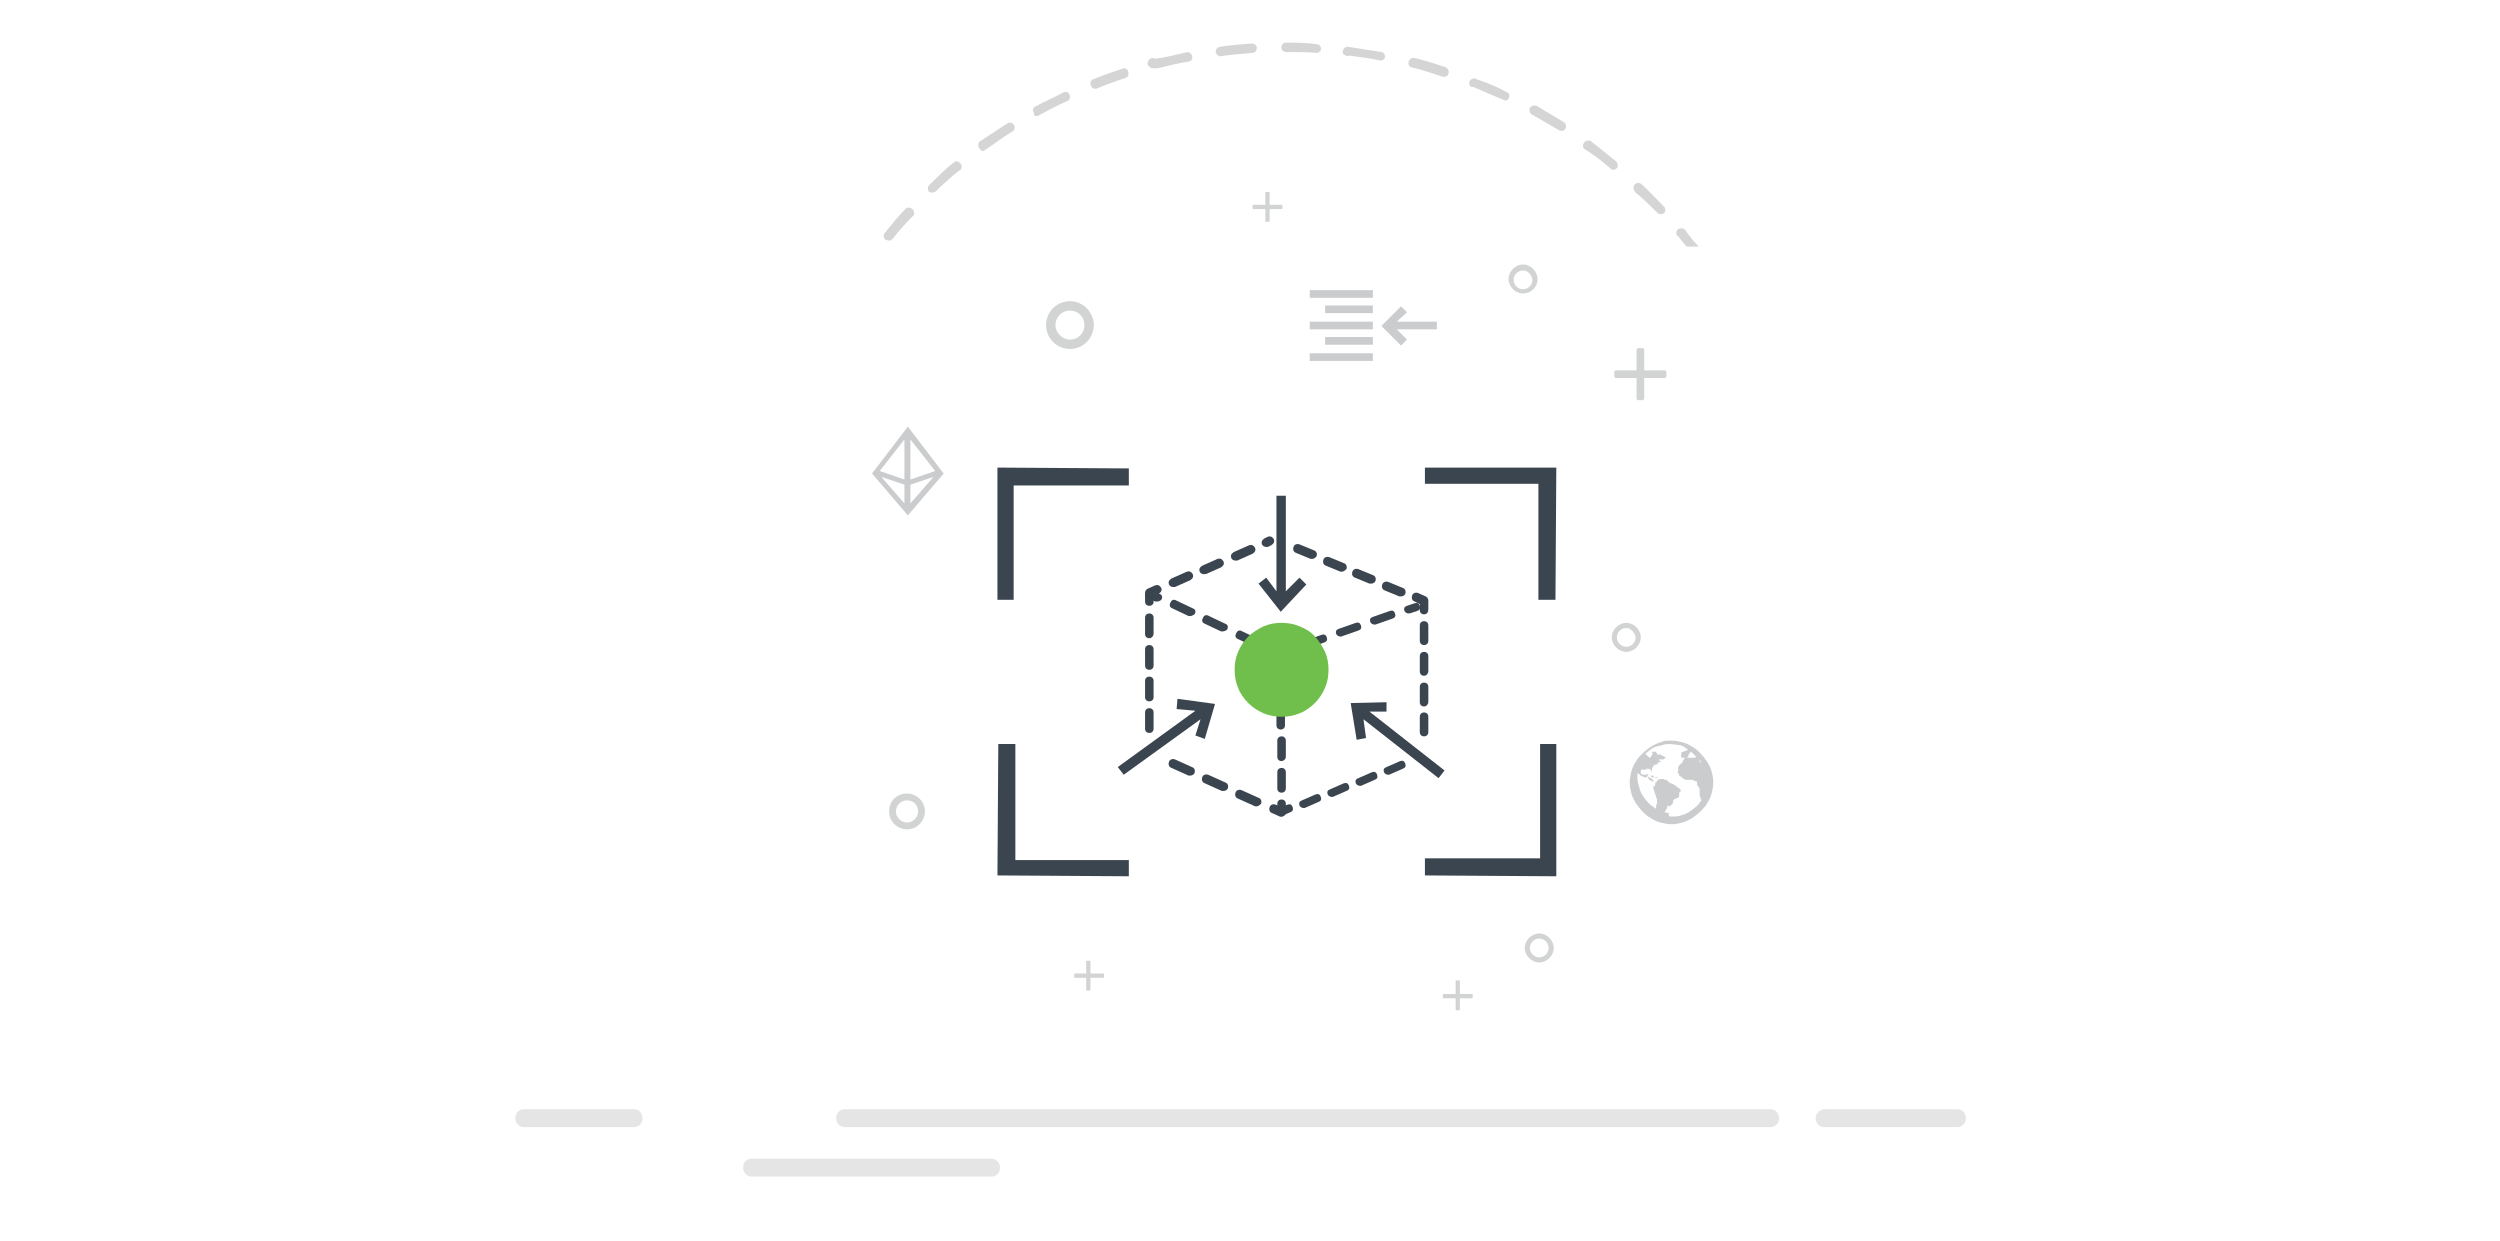 <?xml version="1.0" encoding="utf-8"?>
<!-- Generator: Adobe Illustrator 24.2.3, SVG Export Plug-In . SVG Version: 6.00 Build 0)  -->
<svg version="1.1" id="Layer_1" xmlns="http://www.w3.org/2000/svg" xmlns:xlink="http://www.w3.org/1999/xlink" x="0px" y="0px"
	 viewBox="0 0 293 145.5" style="enable-background:new 0 0 293 145.5;" xml:space="preserve">
<style type="text/css">
	.st0{opacity:0.5;}
	.st1{fill:#CBCCCE;}
	.st2{fill:#FFFFFF;}
	.st3{fill:#70BE4A;}
	.st4{fill:#D2D3D3;}
	.st5{opacity:0.15;}
	.st6{fill:#D4D5D4;}
	.st7{fill:#3B4550;}
	.st8{fill:#70BF4D;}
	.st9{fill:#6EBE4C;}
	.st10{fill:#D3D4D4;}
	.st11{fill:#3C4650;}
</style>
<g>
	<path class="st6" d="M143,6.6L143,6.6c1.3-0.2,2.6-0.3,3.8-0.4c0.3,0,0.5-0.3,0.5-0.6c0-0.3-0.3-0.5-0.6-0.5
		c-1.3,0.1-2.6,0.2-3.8,0.4c-0.3,0.1-0.5,0.4-0.4,0.7C142.6,6.4,142.8,6.6,143,6.6L143,6.6z"/>
	<path class="st6" d="M135.6,8h0.1c1.2-0.3,2.4-0.6,3.7-0.8c0.3-0.1,0.4-0.4,0.3-0.7c0,0,0,0,0,0c-0.1-0.2-0.3-0.4-0.5-0.4l0,0
		c-1.3,0.3-2.5,0.6-3.8,0.8c-0.3-0.2-0.6-0.1-0.8,0.2c-0.2,0.3-0.1,0.6,0.2,0.8c0.1,0.1,0.2,0.1,0.3,0.1C135.3,8,135.4,8,135.6,8
		L135.6,8z"/>
	<path class="st6" d="M150.6,6.1h0.1c1.2,0,2.4,0,3.7,0.1l0,0c0.3-0.1,0.5-0.3,0.4-0.6c0,0,0,0,0,0l0,0c0-0.2-0.2-0.4-0.4-0.4l0,0
		C153.2,5,151.9,5,150.7,5h-0.1c-0.3,0.1-0.5,0.4-0.4,0.7l0,0C150.2,5.9,150.4,6,150.6,6.1L150.6,6.1z"/>
	<path class="st6" d="M128.3,10.4c0.1,0,0.1,0,0.2,0c1.1-0.5,2.4-0.9,3.5-1.3c0.3-0.2,0.3-0.5,0.2-0.8c0,0,0,0,0,0
		c-0.1-0.2-0.3-0.3-0.5-0.3l0,0c-1.2,0.4-2.4,0.8-3.6,1.3c-0.3,0.1-0.4,0.5-0.2,0.8c0,0,0,0,0,0l0,0C128,10.3,128.1,10.4,128.3,10.4
		L128.3,10.4z"/>
	<path class="st6" d="M109.2,22.6c0.1,0,0.3-0.1,0.4-0.1c0.9-0.9,1.8-1.7,2.8-2.5c0.3-0.1,0.4-0.5,0.2-0.8c-0.1-0.2-0.4-0.3-0.6-0.3
		c-0.1,0-0.2,0.1-0.2,0.2h-0.1c-1,0.8-1.9,1.7-2.8,2.6c-0.2,0.2-0.2,0.6,0,0.8C109,22.5,109.1,22.5,109.2,22.6z"/>
	<path class="st6" d="M121.5,13.6c0.1,0,0.2,0,0.3-0.1c1.1-0.6,2.2-1.2,3.4-1.7c0.2-0.2,0.3-0.5,0.1-0.8c-0.1-0.2-0.4-0.3-0.6-0.2
		l0,0c-1.1,0.6-2.3,1.1-3.4,1.7c-0.3,0.2-0.3,0.5-0.1,0.8C121.1,13.5,121.3,13.6,121.5,13.6z"/>
	<path class="st6" d="M158.1,6.5c1.2,0.2,2.5,0.3,3.7,0.6h0.1c0.3-0.1,0.5-0.3,0.4-0.6c0-0.2-0.2-0.4-0.4-0.4
		c-1.3-0.2-2.5-0.4-3.8-0.6c-0.3-0.1-0.6,0.1-0.7,0.4c-0.1,0.3,0,0.5,0.3,0.6C157.9,6.6,158,6.6,158.1,6.5L158.1,6.5z"/>
	<path class="st6" d="M115.1,17.7c0.1,0,0.2,0,0.3-0.1c1.1-0.7,2.1-1.5,3.1-2.1c0.3-0.1,0.5-0.4,0.4-0.7c-0.1-0.3-0.4-0.5-0.7-0.4
		c-0.1,0-0.1,0.1-0.2,0.1l0,0c-1.1,0.7-2.1,1.4-3.2,2.1c-0.2,0.2-0.2,0.6,0,0.8c0,0,0,0,0,0l0,0C114.9,17.6,115,17.6,115.1,17.7
		L115.1,17.7z"/>
	<path class="st6" d="M104.2,28.2c0.2,0,0.3-0.1,0.4-0.2c0.8-1,1.6-1.9,2.5-2.8c0.1-0.3,0-0.6-0.3-0.8c-0.2-0.1-0.4-0.1-0.6,0
		c-0.9,0.9-1.7,1.9-2.5,2.9c-0.2,0.2-0.2,0.6,0.1,0.8l0,0C103.9,28.1,104,28.2,104.2,28.2z"/>
	<path class="st6" d="M194.3,25c0.3,0.2,0.6,0.1,0.8-0.1c0,0,0,0,0,0l0,0c0.1-0.2,0.1-0.4,0-0.6c-0.9-0.9-1.8-1.9-2.7-2.7
		c-0.2-0.2-0.6-0.2-0.8,0c-0.2,0.2-0.2,0.6,0,0.8c0,0,0,0,0,0l0,0v0.1C192.5,23.2,193.4,24.1,194.3,25z"/>
	<path class="st6" d="M197.6,27.1c-0.1-0.3-0.5-0.4-0.8-0.3c-0.3,0.1-0.4,0.5-0.3,0.7c0,0,0,0,0,0l0,0c0,0.1,0.1,0.2,0.2,0.2l0,0
		c0.3,0.4,0.6,0.8,1,1.2h1.4C198.6,28.4,198.1,27.8,197.6,27.1z"/>
	<path class="st6" d="M188.8,19.8c0.1,0.1,0.2,0.1,0.3,0.1c0.2,0,0.3-0.1,0.4-0.2c0.2-0.2,0.1-0.6-0.1-0.8l0,0c-1-0.8-2-1.6-3-2.4
		c-0.3-0.1-0.6,0-0.8,0.3l0,0c-0.1,0.2-0.1,0.4,0,0.6h0C186.9,18.2,187.9,19,188.8,19.8z"/>
	<path class="st6" d="M172.7,10.2c1.1,0.5,2.3,1,3.5,1.5c0.1,0,0.2,0.1,0.2,0.1c0.3,0,0.5-0.3,0.5-0.6c0,0,0,0,0,0
		c0-0.2-0.1-0.3-0.3-0.4c-1.1-0.6-2.3-1.1-3.5-1.5c-0.3-0.2-0.6-0.1-0.8,0.1l0,0c-0.2,0.3-0.1,0.6,0.1,0.8
		C172.5,10.2,172.6,10.2,172.7,10.2L172.7,10.2z"/>
	<path class="st6" d="M179.5,13.4c1.1,0.6,2.2,1.3,3.3,1.9c0.3,0.1,0.6,0,0.7-0.3c0.1-0.2,0-0.5-0.1-0.6c-1.1-0.7-2.2-1.3-3.3-2
		c-0.3-0.1-0.6,0-0.8,0.2l0,0C179.2,12.9,179.3,13.3,179.5,13.4z"/>
	<path class="st6" d="M165.5,7.9c1.2,0.3,2.4,0.7,3.6,1.1h0.2c0.3,0,0.5-0.3,0.5-0.6c0-0.2-0.2-0.4-0.3-0.5
		c-1.2-0.4-2.4-0.8-3.7-1.1c-0.3-0.1-0.6,0.1-0.7,0.4C165,7.6,165.2,7.9,165.5,7.9L165.5,7.9z"/>
</g>
<g class="st0">
	<path class="st1" d="M99,130h108.5c0.6,0,1,0.5,1,1v0.1c0,0.6-0.5,1-1,1H99c-0.6,0-1-0.5-1-1V131C98,130.5,98.4,130,99,130z"/>
</g>
<g class="st0">
	<path class="st1" d="M213.8,130h15.6c0.6,0,1,0.5,1,1v0.1c0,0.6-0.5,1-1,1h-15.6c-0.6,0-1-0.5-1-1V131
		C212.8,130.5,213.3,130,213.8,130z"/>
</g>
<g class="st0">
	<path class="st1" d="M88.1,135.8h28.1c0.6,0,1,0.5,1,1v0.1c0,0.6-0.5,1-1,1H88.1c-0.6,0-1-0.5-1-1v-0.1
		C87.1,136.2,87.5,135.8,88.1,135.8z"/>
</g>
<g class="st0">
	<path class="st1" d="M61.4,130h12.9c0.6,0,1,0.5,1,1v0.1c0,0.6-0.5,1-1,1H61.4c-0.6,0-1-0.5-1-1V131C60.4,130.5,60.8,130,61.4,130z
		"/>
</g>
<path class="st1" d="M160.9,34.9h-7.4V34h7.4V34.9z M153.5,38.6v-0.9h7.4v0.9H153.5z M153.5,42.3v-0.9h7.4v0.9H153.5z M160.9,35.8
	v0.9h-5.6v-0.9H160.9z M160.9,39.5v0.9h-5.6v-0.9H160.9z M163.7,37.7h4.7v0.9h-4.7l1.2,1.2l-0.7,0.7l-2.3-2.3l2.3-2.3l0.7,0.7
	L163.7,37.7z"/>
<g>
	<path class="st4" d="M127.4,112.6h0.3c0.1,0,0.1,0.1,0.1,0.1l0,0v3.3c0,0.1-0.1,0.1-0.1,0.1l0,0h-0.3c-0.1,0-0.1-0.1-0.1-0.1v-3.3
		C127.3,112.6,127.3,112.6,127.4,112.6L127.4,112.6z"/>
	<path class="st4" d="M129.4,114.2v0.3c0,0.1-0.1,0.1-0.1,0.1l0,0h-3.3c-0.1,0-0.1-0.1-0.1-0.1l0,0v-0.3c0-0.1,0.1-0.1,0.1-0.1h3.3
		C129.3,114.1,129.4,114.1,129.4,114.2C129.4,114.2,129.4,114.2,129.4,114.2z"/>
</g>
<g>
	<path class="st4" d="M170.7,114.9h0.3c0.1,0,0.1,0.1,0.1,0.1l0,0v3.3c0,0.1-0.1,0.1-0.1,0.1l0,0h-0.3c-0.1,0-0.1-0.1-0.1-0.1v-3.3
		C170.5,115,170.6,114.9,170.7,114.9L170.7,114.9z"/>
	<path class="st4" d="M172.6,116.6v0.3c0,0.1-0.1,0.1-0.1,0.1l0,0h-3.3c-0.1,0-0.1-0.1-0.1-0.1l0,0v-0.3c0-0.1,0.1-0.1,0.1-0.1h3.3
		C172.5,116.4,172.6,116.5,172.6,116.6C172.6,116.6,172.6,116.6,172.6,116.6z"/>
</g>
<g>
	<path class="st4" d="M148.4,22.5h0.3c0.1,0,0.1,0.1,0.1,0.1l0,0v3.3c0,0.1-0.1,0.1-0.1,0.1l0,0h-0.3c-0.1,0-0.1-0.1-0.1-0.1v-3.3
		C148.2,22.6,148.3,22.5,148.4,22.5L148.4,22.5z"/>
	<path class="st4" d="M150.3,24.1v0.3c0,0.1-0.1,0.1-0.1,0.1l0,0h-3.3c-0.1,0-0.1-0.1-0.1-0.1v0v-0.3c0-0.1,0.1-0.1,0.1-0.1h3.3
		C150.3,24,150.3,24.1,150.3,24.1C150.3,24.1,150.3,24.1,150.3,24.1z"/>
</g>
<g>
	<path class="st4" d="M192,40.8h0.5c0.1,0,0.2,0.1,0.2,0.2l0,0v5.7c0,0.1-0.1,0.2-0.2,0.2l0,0H192c-0.1,0-0.2-0.1-0.2-0.2v-5.7
		C191.8,40.9,191.9,40.8,192,40.8L192,40.8z"/>
	<path class="st4" d="M195.3,43.6v0.5c0,0.1-0.1,0.2-0.2,0.2l0,0h-5.7c-0.1,0-0.2-0.1-0.2-0.2v0v-0.5c0-0.1,0.1-0.2,0.2-0.2h5.7
		C195.2,43.4,195.3,43.5,195.3,43.6C195.3,43.6,195.3,43.6,195.3,43.6z"/>
</g>
<path class="st4" d="M106.3,97.2c-1.1,0-2.1-0.9-2.1-2.1s0.9-2.1,2.1-2.1c1.1,0,2.1,0.9,2.1,2.1C108.4,96.2,107.5,97.2,106.3,97.2
	C106.3,97.2,106.3,97.2,106.3,97.2z M106.3,93.8c-0.7,0-1.3,0.6-1.3,1.3c0,0.7,0.6,1.3,1.3,1.3c0.7,0,1.3-0.6,1.3-1.3c0,0,0,0,0,0
	C107.6,94.4,107.1,93.8,106.3,93.8L106.3,93.8z"/>
<path class="st4" d="M180.4,112.8c-0.9,0-1.7-0.8-1.7-1.7c0-0.9,0.8-1.7,1.7-1.7c0.9,0,1.7,0.8,1.7,1.7
	C182.1,112,181.3,112.8,180.4,112.8C180.4,112.8,180.4,112.8,180.4,112.8z M180.4,110c-0.6,0-1.1,0.5-1.1,1.1c0,0.6,0.5,1.1,1.1,1.1
	s1.1-0.5,1.1-1.1c0,0,0,0,0,0C181.5,110.5,181,110,180.4,110L180.4,110z"/>
<path class="st4" d="M178.5,34.4c-0.9,0-1.7-0.8-1.7-1.7c0-0.9,0.8-1.7,1.7-1.7c0.9,0,1.7,0.8,1.7,1.7
	C180.2,33.7,179.4,34.4,178.5,34.4C178.5,34.4,178.5,34.4,178.5,34.4z M178.5,31.7c-0.6,0-1.1,0.5-1.1,1.1c0,0.6,0.5,1.1,1.1,1.1
	c0.6,0,1.1-0.5,1.1-1.1c0,0,0,0,0,0C179.5,32.2,179.1,31.7,178.5,31.7L178.5,31.7z"/>
<path class="st4" d="M190.6,76.4c-0.9,0-1.7-0.8-1.7-1.7c0-0.9,0.8-1.7,1.7-1.7c0.9,0,1.7,0.8,1.7,1.7
	C192.3,75.6,191.5,76.4,190.6,76.4C190.6,76.4,190.6,76.4,190.6,76.4z M190.6,73.6c-0.6,0-1.1,0.5-1.1,1.1c0,0.6,0.5,1.1,1.1,1.1
	c0.6,0,1.1-0.5,1.1-1.1c0,0,0,0,0,0C191.6,74.1,191.1,73.6,190.6,73.6L190.6,73.6z"/>
<path class="st4" d="M125.4,40.9c-1.5,0-2.8-1.2-2.8-2.8c0-1.5,1.2-2.8,2.8-2.8c1.5,0,2.7,1.2,2.8,2.7
	C128.2,39.7,126.9,40.9,125.4,40.9C125.4,40.9,125.4,40.9,125.4,40.9z M125.4,36.4c-1,0-1.7,0.8-1.7,1.7s0.8,1.7,1.7,1.7
	c1,0,1.7-0.8,1.7-1.7c0,0,0,0,0,0C127.1,37.2,126.4,36.4,125.4,36.4L125.4,36.4z"/>
<g>
	<g>
		<g>
			<g>
				<path class="st7" d="M148.4,64.1c-0.2,0-0.4-0.1-0.5-0.3c-0.1-0.3,0-0.5,0.3-0.7l0.4-0.2c0.3-0.1,0.5,0,0.7,0.3
					c0.1,0.3,0,0.5-0.3,0.7l-0.4,0.2C148.6,64.1,148.5,64.1,148.4,64.1z"/>
			</g>
			<g>
				<path class="st7" d="M137.5,68.8c-0.2,0-0.4-0.1-0.5-0.3c-0.1-0.3,0-0.5,0.3-0.7l1.8-0.8c0.3-0.1,0.5,0,0.7,0.3
					c0.1,0.3,0,0.5-0.3,0.7l-1.8,0.8C137.6,68.8,137.5,68.8,137.5,68.8z M141.1,67.3c-0.2,0-0.4-0.1-0.5-0.3c-0.1-0.3,0-0.5,0.3-0.7
					l1.8-0.8c0.3-0.1,0.5,0,0.7,0.3c0.1,0.3,0,0.5-0.3,0.7l-1.8,0.8C141.3,67.2,141.2,67.3,141.1,67.3z M144.8,65.7
					c-0.2,0-0.4-0.1-0.5-0.3c-0.1-0.3,0-0.5,0.3-0.7l1.8-0.8c0.3-0.1,0.5,0,0.7,0.3c0.1,0.3,0,0.5-0.3,0.7l-1.8,0.8
					C144.9,65.7,144.8,65.7,144.8,65.7z"/>
			</g>
			<g>
				<path class="st7" d="M134.7,71c-0.3,0-0.5-0.2-0.5-0.5v-1c0-0.2,0.1-0.4,0.3-0.5l0.9-0.4c0.3-0.1,0.5,0,0.7,0.3
					c0.1,0.3,0,0.5-0.3,0.7l-0.6,0.3v0.7C135.2,70.8,135,71,134.7,71z"/>
			</g>
			<g>
				<path class="st7" d="M134.7,85.9c-0.3,0-0.5-0.2-0.5-0.5v-1.9c0-0.3,0.2-0.5,0.5-0.5s0.5,0.2,0.5,0.5v1.9
					C135.2,85.7,135,85.9,134.7,85.9z M134.7,82.2c-0.3,0-0.5-0.2-0.5-0.5v-1.9c0-0.3,0.2-0.5,0.5-0.5s0.5,0.2,0.5,0.5v1.9
					C135.2,82,135,82.2,134.7,82.2z M134.7,78.5c-0.3,0-0.5-0.2-0.5-0.5v-1.9c0-0.3,0.2-0.5,0.5-0.5s0.5,0.2,0.5,0.5V78
					C135.2,78.3,135,78.5,134.7,78.5z M134.7,74.8c-0.3,0-0.5-0.2-0.5-0.5v-1.9c0-0.3,0.2-0.5,0.5-0.5s0.5,0.2,0.5,0.5v1.9
					C135.2,74.5,135,74.8,134.7,74.8z"/>
			</g>
			<g>
				<path class="st7" d="M147.3,94.5c-0.1,0-0.1,0-0.2,0l-2-0.9c-0.3-0.1-0.4-0.4-0.3-0.7c0.1-0.3,0.4-0.4,0.7-0.3l2,0.9
					c0.3,0.1,0.4,0.4,0.3,0.7C147.7,94.3,147.5,94.5,147.3,94.5z M143.4,92.7c-0.1,0-0.1,0-0.2,0l-2-0.9c-0.3-0.1-0.4-0.4-0.3-0.7
					c0.1-0.3,0.4-0.4,0.7-0.3l2,0.9c0.3,0.1,0.4,0.4,0.3,0.7C143.8,92.6,143.6,92.7,143.4,92.7z M139.5,90.9c-0.1,0-0.1,0-0.2,0
					l-2-0.9c-0.3-0.1-0.4-0.4-0.3-0.7c0.1-0.3,0.4-0.4,0.7-0.3l2,0.9c0.3,0.1,0.4,0.4,0.3,0.7C139.9,90.8,139.7,90.9,139.5,90.9z"/>
			</g>
			<g>
				<path class="st7" d="M150.2,95.7c-0.1,0-0.1,0-0.2,0l-0.9-0.4c-0.3-0.1-0.4-0.4-0.3-0.7c0.1-0.3,0.4-0.4,0.7-0.3l0.7,0.3
					l0.7-0.3c0.3-0.1,0.5,0,0.6,0.3s0,0.5-0.3,0.6l-0.9,0.4C150.3,95.7,150.3,95.7,150.2,95.7z"/>
			</g>
			<g>
				<path class="st7" d="M152.8,94.7c-0.2,0-0.4-0.1-0.5-0.3c-0.1-0.3,0-0.5,0.3-0.6l1.6-0.7c0.3-0.1,0.5,0,0.6,0.3
					c0.1,0.3,0,0.5-0.3,0.6l-1.6,0.7C152.9,94.7,152.8,94.7,152.8,94.7z M156.1,93.4c-0.2,0-0.4-0.1-0.5-0.3c-0.1-0.3,0-0.5,0.3-0.6
					l1.6-0.7c0.3-0.1,0.5,0,0.6,0.3c0.1,0.3,0,0.5-0.3,0.6l-1.6,0.7C156.2,93.4,156.1,93.4,156.1,93.4z M159.4,92.1
					c-0.2,0-0.4-0.1-0.5-0.3c-0.1-0.3,0-0.5,0.3-0.6l1.6-0.7c0.3-0.1,0.5,0,0.6,0.3c0.1,0.3,0,0.5-0.3,0.6l-1.6,0.7
					C159.5,92.1,159.4,92.1,159.4,92.1z M162.7,90.8c-0.2,0-0.4-0.1-0.5-0.3c-0.1-0.3,0-0.5,0.3-0.6l1.6-0.7c0.3-0.1,0.5,0,0.6,0.3
					c0.1,0.3,0,0.5-0.3,0.6l-1.6,0.7C162.8,90.8,162.7,90.8,162.7,90.8z"/>
			</g>
			<g>
				<path class="st7" d="M166.9,86.3c-0.3,0-0.5-0.2-0.5-0.5V84c0-0.3,0.2-0.5,0.5-0.5s0.5,0.2,0.5,0.5v1.8
					C167.4,86.1,167.2,86.3,166.9,86.3z M166.9,82.8c-0.3,0-0.5-0.2-0.5-0.5v-1.8c0-0.3,0.2-0.5,0.5-0.5s0.5,0.2,0.5,0.5v1.8
					C167.4,82.5,167.2,82.8,166.9,82.8z M166.9,79.2c-0.3,0-0.5-0.2-0.5-0.5v-1.8c0-0.3,0.2-0.5,0.5-0.5s0.5,0.2,0.5,0.5v1.8
					C167.4,78.9,167.2,79.2,166.9,79.2z M166.9,75.6c-0.3,0-0.5-0.2-0.5-0.5v-1.8c0-0.3,0.2-0.5,0.5-0.5s0.5,0.2,0.5,0.5v1.8
					C167.4,75.4,167.2,75.6,166.9,75.6z"/>
			</g>
			<g>
				<path class="st7" d="M166.9,72c-0.3,0-0.5-0.2-0.5-0.5v-0.7l-0.6-0.3c-0.3-0.1-0.4-0.4-0.3-0.7c0.1-0.3,0.4-0.4,0.7-0.3l0.9,0.4
					c0.2,0.1,0.3,0.3,0.3,0.5v1C167.4,71.8,167.2,72,166.9,72z"/>
			</g>
			<g>
				<path class="st7" d="M164.2,69.9c-0.1,0-0.1,0-0.2,0l-1.7-0.7c-0.3-0.1-0.4-0.4-0.3-0.7c0.1-0.3,0.4-0.4,0.7-0.3l1.7,0.7
					c0.3,0.1,0.4,0.4,0.3,0.7C164.6,69.8,164.4,69.9,164.2,69.9z M160.7,68.4c-0.1,0-0.1,0-0.2,0l-1.7-0.7c-0.3-0.1-0.4-0.4-0.3-0.7
					c0.1-0.3,0.4-0.4,0.7-0.3l1.7,0.7c0.3,0.1,0.4,0.4,0.3,0.7C161.1,68.3,160.9,68.4,160.7,68.4z M157.3,67c-0.1,0-0.1,0-0.2,0
					l-1.7-0.7c-0.3-0.1-0.4-0.4-0.3-0.7c0.1-0.3,0.4-0.4,0.7-0.3l1.7,0.7c0.3,0.1,0.4,0.4,0.3,0.7C157.6,66.9,157.4,67,157.3,67z
					 M153.8,65.5c-0.1,0-0.1,0-0.2,0l-1.7-0.7c-0.3-0.1-0.4-0.4-0.3-0.7c0.1-0.3,0.4-0.4,0.7-0.3l1.7,0.7c0.3,0.1,0.4,0.4,0.3,0.7
					C154.1,65.4,154,65.5,153.8,65.5z"/>
			</g>
		</g>
		<g>
			<path class="st7" d="M135.6,70.5c-0.1,0-0.1,0-0.2,0l-0.9-0.4c-0.3-0.1-0.4-0.4-0.2-0.7c0.1-0.3,0.4-0.4,0.7-0.2l0.9,0.4
				c0.3,0.1,0.4,0.4,0.2,0.7C136,70.4,135.8,70.5,135.6,70.5z"/>
			<path class="st7" d="M150.1,77.1c-0.1,0-0.1,0-0.2,0l-1-0.4c-0.3-0.1-0.4-0.4-0.2-0.7c0.1-0.3,0.4-0.4,0.7-0.2l0.8,0.4l0.8-0.3
				c0.3-0.1,0.5,0,0.6,0.3c0.1,0.3,0,0.5-0.3,0.6l-1,0.4C150.2,77.1,150.1,77.1,150.1,77.1z M153.1,76c-0.2,0-0.4-0.1-0.5-0.3
				c-0.1-0.3,0-0.5,0.3-0.6l2-0.7c0.3-0.1,0.5,0,0.6,0.3c0.1,0.3,0,0.5-0.3,0.6l-2,0.7C153.2,76,153.2,76,153.1,76z M147.2,75.8
				c-0.1,0-0.1,0-0.2,0l-1.9-0.9c-0.3-0.1-0.4-0.4-0.2-0.7c0.1-0.3,0.4-0.4,0.7-0.2l1.9,0.9c0.3,0.1,0.4,0.4,0.2,0.7
				C147.6,75.7,147.4,75.8,147.2,75.8z M157.1,74.6c-0.2,0-0.4-0.1-0.5-0.3c-0.1-0.3,0-0.5,0.3-0.6l2-0.7c0.3-0.1,0.5,0,0.6,0.3
				c0.1,0.3,0,0.5-0.3,0.6l-2,0.7C157.2,74.6,157.2,74.6,157.1,74.6z M143.3,74c-0.1,0-0.1,0-0.2,0l-1.9-0.9
				c-0.3-0.1-0.4-0.4-0.2-0.7c0.1-0.3,0.4-0.4,0.7-0.2l1.9,0.9c0.3,0.1,0.4,0.4,0.2,0.7C143.7,73.9,143.5,74,143.3,74z M161.1,73.2
				c-0.2,0-0.4-0.1-0.5-0.3c-0.1-0.3,0-0.5,0.3-0.6l2-0.7c0.3-0.1,0.5,0,0.6,0.3c0.1,0.3,0,0.5-0.3,0.6l-2,0.7
				C161.2,73.2,161.2,73.2,161.1,73.2z M139.5,72.2c-0.1,0-0.1,0-0.2,0l-1.9-0.9c-0.3-0.1-0.4-0.4-0.2-0.7c0.1-0.3,0.4-0.4,0.7-0.2
				l1.9,0.9c0.3,0.1,0.4,0.4,0.2,0.7C139.8,72.1,139.7,72.2,139.5,72.2z"/>
			<path class="st7" d="M165.1,71.9c-0.2,0-0.4-0.1-0.5-0.3c-0.1-0.3,0-0.5,0.3-0.6l0.9-0.3c0.3-0.1,0.5,0,0.6,0.3
				c0.1,0.3,0,0.5-0.3,0.6l-0.9,0.3C165.2,71.8,165.2,71.9,165.1,71.9z"/>
		</g>
		<g>
			<path class="st7" d="M150.1,78.1c-0.3,0-0.5-0.2-0.5-0.5l0-1c0-0.3,0.2-0.5,0.5-0.5c0,0,0,0,0,0c0.3,0,0.5,0.2,0.5,0.5l0,1
				C150.6,77.9,150.4,78.1,150.1,78.1C150.1,78.1,150.1,78.1,150.1,78.1z"/>
			<path class="st7" d="M150.2,92.9c-0.3,0-0.5-0.2-0.5-0.5l0-1.9c0-0.3,0.2-0.5,0.5-0.5c0.3,0,0.5,0.2,0.5,0.5l0,1.9
				C150.7,92.7,150.5,92.9,150.2,92.9C150.2,92.9,150.2,92.9,150.2,92.9z M150.2,89.2c-0.3,0-0.5-0.2-0.5-0.5l0-1.9
				c0-0.3,0.2-0.5,0.5-0.5c0,0,0,0,0,0c0.3,0,0.5,0.2,0.5,0.5l0,1.9C150.7,89,150.4,89.2,150.2,89.2
				C150.2,89.2,150.2,89.2,150.2,89.2z M150.1,85.5c-0.3,0-0.5-0.2-0.5-0.5l0-1.9c0-0.3,0.2-0.5,0.5-0.5c0,0,0,0,0,0
				c0.3,0,0.5,0.2,0.5,0.5l0,1.9C150.6,85.3,150.4,85.5,150.1,85.5C150.1,85.5,150.1,85.5,150.1,85.5z M150.1,81.8
				c-0.3,0-0.5-0.2-0.5-0.5l0-1.9c0-0.3,0.2-0.5,0.5-0.5c0,0,0,0,0,0c0.3,0,0.5,0.2,0.5,0.5l0,1.9C150.6,81.6,150.4,81.8,150.1,81.8
				C150.1,81.8,150.1,81.8,150.1,81.8z"/>
			<path class="st7" d="M150.2,95.7c-0.3,0-0.5-0.2-0.5-0.5l0-1c0-0.3,0.2-0.5,0.5-0.5c0.3,0,0.5,0.2,0.5,0.5l0,1
				C150.7,95.5,150.5,95.7,150.2,95.7C150.2,95.7,150.2,95.7,150.2,95.7z"/>
		</g>
	</g>
	<polygon class="st7" points="149.6,58.1 150.7,58.1 150.7,69.3 152.3,67.7 153.1,68.5 150.1,71.7 147.5,68.4 148.4,67.7 
		149.6,69.3 	"/>
	<polygon class="st7" points="131.7,90.8 131,89.9 140.1,83.3 137.9,83.1 138,81.9 142.4,82.5 141.2,86.6 140.1,86.2 140.7,84.3 	
		"/>
	<polygon class="st7" points="169.3,90.3 168.6,91.2 159.8,84.3 160.1,86.5 159,86.7 158.3,82.4 162.5,82.3 162.5,83.4 160.5,83.4 	
		"/>
</g>
<path class="st8" d="M154.1,74.6c0.5,0.5,0.9,1.2,1.2,1.8c0.3,0.7,0.4,1.4,0.4,2.1s-0.1,1.4-0.4,2.1s-0.7,1.3-1.2,1.8
	c-0.5,0.5-1.2,1-1.8,1.2c-0.7,0.3-1.4,0.4-2.1,0.4c-0.7,0-1.4-0.1-2.1-0.4c-0.7-0.3-1.3-0.7-1.8-1.2c-0.5-0.5-1-1.2-1.2-1.8
	c-0.3-0.7-0.4-1.4-0.4-2.1s0.1-1.4,0.4-2.1c0.3-0.7,0.7-1.3,1.2-1.8c0.5-0.5,1.2-0.9,1.8-1.2c0.7-0.3,1.4-0.4,2.1-0.4
	c0.7,0,1.4,0.1,2.1,0.4S153.6,74,154.1,74.6z"/>
<g>
	<polygon class="st7" points="167,56.7 167,54.8 182.4,54.8 182.3,70.3 180.3,70.3 180.3,56.7 	"/>
	<polygon class="st7" points="118.8,70.3 116.9,70.3 116.9,54.8 132.3,54.9 132.3,56.9 118.8,56.9 	"/>
	<polygon class="st7" points="132.3,100.8 132.3,102.7 116.9,102.6 117,87.2 119,87.2 119,100.8 	"/>
	<polygon class="st7" points="180.5,87.2 182.4,87.2 182.4,102.7 167,102.6 167,100.6 180.5,100.6 	"/>
</g>
<path class="st1" d="M195.9,86.8c0.4,0,0.9,0.1,1.3,0.2c0.4,0.1,0.8,0.3,1.1,0.5c0.4,0.2,0.7,0.5,1,0.8s0.5,0.6,0.8,1
	c0.2,0.4,0.4,0.7,0.5,1.1s0.2,0.8,0.2,1.3c0,0.4-0.1,0.9-0.2,1.3s-0.3,0.8-0.5,1.1c-0.2,0.4-0.5,0.7-0.8,1c-0.3,0.3-0.6,0.5-1,0.8
	c-0.4,0.2-0.7,0.4-1.1,0.5c-0.4,0.1-0.8,0.2-1.3,0.2c-0.4,0-0.9-0.1-1.3-0.2c-0.4-0.1-0.8-0.3-1.1-0.5c-0.4-0.2-0.7-0.5-1-0.8
	c-0.3-0.3-0.5-0.6-0.8-1c-0.2-0.4-0.4-0.7-0.5-1.1s-0.2-0.8-0.2-1.3c0-0.4,0.1-0.9,0.2-1.3s0.3-0.8,0.5-1.1c0.2-0.4,0.5-0.7,0.8-1
	c0.3-0.3,0.6-0.5,1-0.8c0.4-0.2,0.7-0.4,1.1-0.5C195,86.8,195.4,86.8,195.9,86.8z M195.9,95.7c0.4,0,0.7,0,1-0.1
	c0.3-0.1,0.7-0.2,1-0.4c0.3-0.2,0.6-0.4,0.8-0.6c0.3-0.2,0.5-0.5,0.7-0.8c0-0.1-0.1-0.2-0.1-0.3c0-0.1-0.1-0.2-0.1-0.3
	c0-0.1,0-0.2,0-0.3c0-0.1,0-0.1,0-0.2c0,0,0-0.1,0-0.1c0,0,0-0.1,0-0.1c0-0.1,0-0.1-0.1-0.2c0-0.1-0.1-0.2-0.2-0.3c0,0,0-0.1,0-0.1
	c0,0,0-0.1,0-0.1s0-0.1,0-0.1s0-0.1,0-0.1c-0.1,0-0.2,0-0.3-0.1c-0.1,0-0.2-0.1-0.2-0.1l0,0c0,0-0.1,0-0.1,0c0,0-0.1,0-0.1,0
	s-0.1,0-0.1,0c0,0-0.1,0-0.1,0l-0.1,0l0,0c0,0-0.1,0-0.1,0c-0.1,0-0.1,0-0.1,0c0,0-0.1,0-0.1,0c-0.1,0-0.1,0-0.2-0.1
	c-0.1,0-0.1-0.1-0.2-0.1c0,0-0.1-0.1-0.1-0.1l0,0c0,0,0,0-0.1-0.1c0,0,0,0-0.1,0c0,0,0,0-0.1-0.1s0,0,0-0.1l0.1,0l-0.1,0l0-0.1
	c0,0,0,0,0,0c0,0,0,0,0,0l-0.2-0.1l0.1-0.3c0-0.2-0.1-0.3,0-0.4c0-0.1,0.1-0.2,0.1-0.2c0.1-0.1,0.1-0.1,0.2-0.2
	c0.1-0.1,0.2-0.1,0.2-0.2l0-0.1l0.3-0.4l0.1,0c0.1,0,0.2,0,0.3,0c0.1,0,0.2,0,0.3,0c0.1,0,0.2,0,0.3,0c0.1,0,0.2,0,0.3-0.1
	c-0.1-0.1-0.2-0.2-0.3-0.3c-0.1-0.1-0.2-0.2-0.3-0.3c0,0-0.1,0-0.1,0.1s-0.1,0.1-0.1,0.1s-0.1,0.1-0.1,0.1s0,0.1,0,0.1l0,0.1
	c-0.1,0.1-0.1,0.1-0.2,0.2c-0.1,0-0.1,0-0.2,0c-0.1,0-0.1,0-0.2,0c-0.1,0-0.2,0-0.2,0l-0.1-0.2l0.1-0.3l-0.1-0.1l0.8-0.3
	c0-0.1-0.1-0.2-0.2-0.2s-0.2-0.1-0.3-0.1v0l0.3,0c-0.3-0.1-0.6-0.3-0.9-0.3s-0.6-0.1-1-0.1c-0.3,0-0.5,0-0.8,0.1
	c-0.3,0.1-0.5,0.1-0.8,0.2s-0.5,0.2-0.7,0.4c-0.2,0.1-0.4,0.3-0.6,0.5c0.1,0,0.1,0,0.2,0.1c0,0,0.1,0.1,0.1,0.1c0,0,0.1,0.1,0.1,0.1
	c0,0,0.1,0.1,0.2,0.1l0.1-0.1l0-0.1l0.2-0.2l-0.1-0.3c0,0,0,0,0.1,0c0,0,0.1,0,0.1,0c0.1,0,0.2,0,0.2,0c0.1,0,0.1,0,0.1,0.1
	c0,0,0.1,0.1,0.1,0.1c0,0,0.1,0.1,0.1,0.2l0.2-0.1c0,0,0.1,0,0.2,0.1c0.1,0,0.1,0.1,0.2,0.1s0.1,0.1,0.2,0.1s0.1,0.1,0.1,0.1
	c0,0,0,0.1-0.1,0.1S195,88.9,195,89c-0.1,0-0.1,0-0.2,0c-0.1,0-0.1,0-0.2,0c-0.1,0-0.1,0-0.1,0c0,0-0.1,0-0.1,0.1l0.3,0.1
	c-0.1,0.1-0.1,0.1-0.2,0.1c-0.1,0-0.1,0.1-0.2,0.1l0,0.1l-0.4,0.2v0.1l0,0l0-0.2l0,0c0,0,0,0,0,0c0,0,0,0,0,0c0,0,0,0,0,0
	c0,0,0,0,0,0l-0.1,0l0,0c0,0,0,0,0,0c0,0,0,0,0,0.1c0,0,0,0,0.1,0.1c0,0,0,0,0,0c0,0,0,0,0,0c0,0,0,0,0,0c0,0,0,0,0,0c0,0,0.1,0,0,0
	c0,0-0.1,0-0.1,0s-0.1,0.1-0.1,0.1s-0.1,0.1-0.1,0.2c0,0.1,0,0.1,0,0.2c0,0,0,0.1,0,0.2c0-0.1-0.1-0.2-0.2-0.3
	c-0.1-0.1-0.2-0.1-0.3-0.1l-0.2,0l0.1,0.1c-0.1,0-0.1,0-0.2,0c-0.1,0-0.1,0-0.2,0c-0.1,0-0.1,0-0.2,0s-0.1,0.1-0.1,0.1l0,0.2
	c0,0.1,0,0.2,0.1,0.2c0,0.1,0.1,0.1,0.2,0.1c0.1,0,0.2,0,0.3,0c0.1,0,0.2-0.1,0.3-0.1c0,0.1-0.1,0.1-0.1,0.2s-0.1,0.1-0.1,0.2l0.1,0
	c0.1,0,0.1-0.1,0.2,0s0.1,0.1,0.2,0.1c0.1,0.1,0.1,0.1,0.2,0.2c0.1,0.1,0.1,0.1,0.2,0.1l-0.2,0.1l-0.4-0.2c0,0,0,0,0,0c0,0,0,0,0,0
	l-0.2-0.3c-0.1,0-0.2,0-0.3,0c-0.1,0-0.2-0.1-0.3-0.1c-0.1,0-0.2-0.1-0.3-0.2c-0.1-0.1-0.2-0.1-0.3-0.2l0,0.5c0,0.4,0.1,0.8,0.2,1.1
	c0.1,0.4,0.2,0.7,0.4,1c0.2,0.3,0.4,0.6,0.7,0.9c0.3,0.3,0.6,0.5,0.9,0.7c0-0.1,0-0.1,0-0.2c0-0.1,0-0.1,0-0.2c0-0.1,0-0.1,0.1-0.2
	s0-0.1,0-0.2c0-0.1,0-0.2,0-0.3s-0.1-0.2-0.1-0.3s-0.1-0.2-0.1-0.3c0-0.1-0.1-0.2-0.1-0.3s-0.1-0.2-0.1-0.3c0-0.1,0-0.2,0-0.2
	l-0.1,0c0,0,0-0.1,0.1-0.1s0.1-0.1,0.1-0.1s0.1-0.1,0.1-0.1s0-0.1,0-0.1c0,0,0-0.1,0-0.1s0-0.1,0-0.1l0.1,0c0.1-0.1,0.1-0.2,0.2-0.3
	c0.1,0,0.2-0.1,0.3-0.1c0,0,0,0,0.1,0c0,0,0.1,0,0.2,0c0.1,0,0.1,0,0.2,0.1c0.1,0,0.1,0,0.1,0c0,0,0,0,0,0c0,0,0,0,0,0l0,0
	c0,0,0,0,0.1,0c0,0,0.1,0,0.1,0.1c0,0,0.1,0,0.1,0.1s0.1,0,0.1,0.1c0.1,0,0.1,0,0.2,0.1c0.1,0,0.2,0.1,0.3,0.1
	c0.1,0.1,0.2,0.1,0.3,0.2s0.2,0.2,0.3,0.2c0.1,0.1,0.2,0.2,0.2,0.2c0.1,0.1,0.1,0.1,0.1,0.2l-0.2,0.2c0,0.2,0,0.3,0,0.4
	c0,0.1-0.1,0.2-0.2,0.2c-0.1,0.1-0.2,0.1-0.2,0.1c-0.1,0-0.2,0.1-0.3,0.2c0,0.1,0,0.1,0,0.2s-0.1,0.1-0.1,0.2c0,0.1-0.1,0.1-0.2,0.2
	s-0.1,0.1-0.2,0.1l-0.2-0.1c0,0,0,0,0,0c0,0,0,0,0,0c0,0.1,0,0.1,0,0.2c0,0.1,0,0.2-0.1,0.2c0,0.1-0.1,0.2-0.1,0.2s-0.1,0.1-0.1,0.2
	c0.2,0,0.3,0.1,0.5,0.1C195.5,95.7,195.7,95.7,195.9,95.7z M193.4,90.9c0,0,0.1,0,0.1,0c0,0,0.1,0,0.2,0c0.1,0,0.1,0,0.1,0.1
	s0.1,0,0.1,0.1c0,0-0.1,0-0.1,0c0,0-0.1,0-0.1,0c-0.1,0-0.1,0-0.1,0c0,0-0.1,0-0.1-0.1C193.5,91,193.5,91,193.4,90.9
	C193.4,90.9,193.4,90.9,193.4,90.9c-0.1,0-0.1,0-0.1,0.1c0,0,0,0-0.1,0c0,0,0,0,0,0c0,0,0.1,0,0.1-0.1
	C193.3,90.9,193.4,90.9,193.4,90.9z M194,91.1c0.1,0,0.2,0,0.4,0.1c0,0-0.1,0-0.1,0c0,0-0.1,0-0.1,0c-0.1,0-0.1,0-0.2,0
	C193.9,91.2,194,91.2,194,91.1C194,91.2,194,91.1,194,91.1z M199.1,88.9C199.1,88.9,199.1,89,199.1,88.9L199.1,88.9
	C199.1,89,199.1,89,199.1,88.9L199.1,88.9z M199.4,89.4c0-0.1-0.1-0.1-0.1-0.2s-0.1-0.1-0.1-0.2c0,0,0,0,0,0.1c0,0,0,0,0,0.1
	c0,0,0,0.1,0,0.1c0,0,0.1,0.1,0.1,0.1C199.3,89.3,199.3,89.3,199.4,89.4C199.4,89.4,199.4,89.4,199.4,89.4z"/>
<path class="st1" d="M110.6,55.5l-4.2,4.9l-4.2-4.9l4.2-5.5L110.6,55.5z M106,51.5l-2.9,3.7l2.9,1V51.5z M103.3,55.9L106,59v-2.2
	L103.3,55.9z M106.7,56.2l2.9-1l-2.9-3.7V56.2z M106.7,59l2.7-3.1l-2.7,0.9V59z"/>
</svg>
